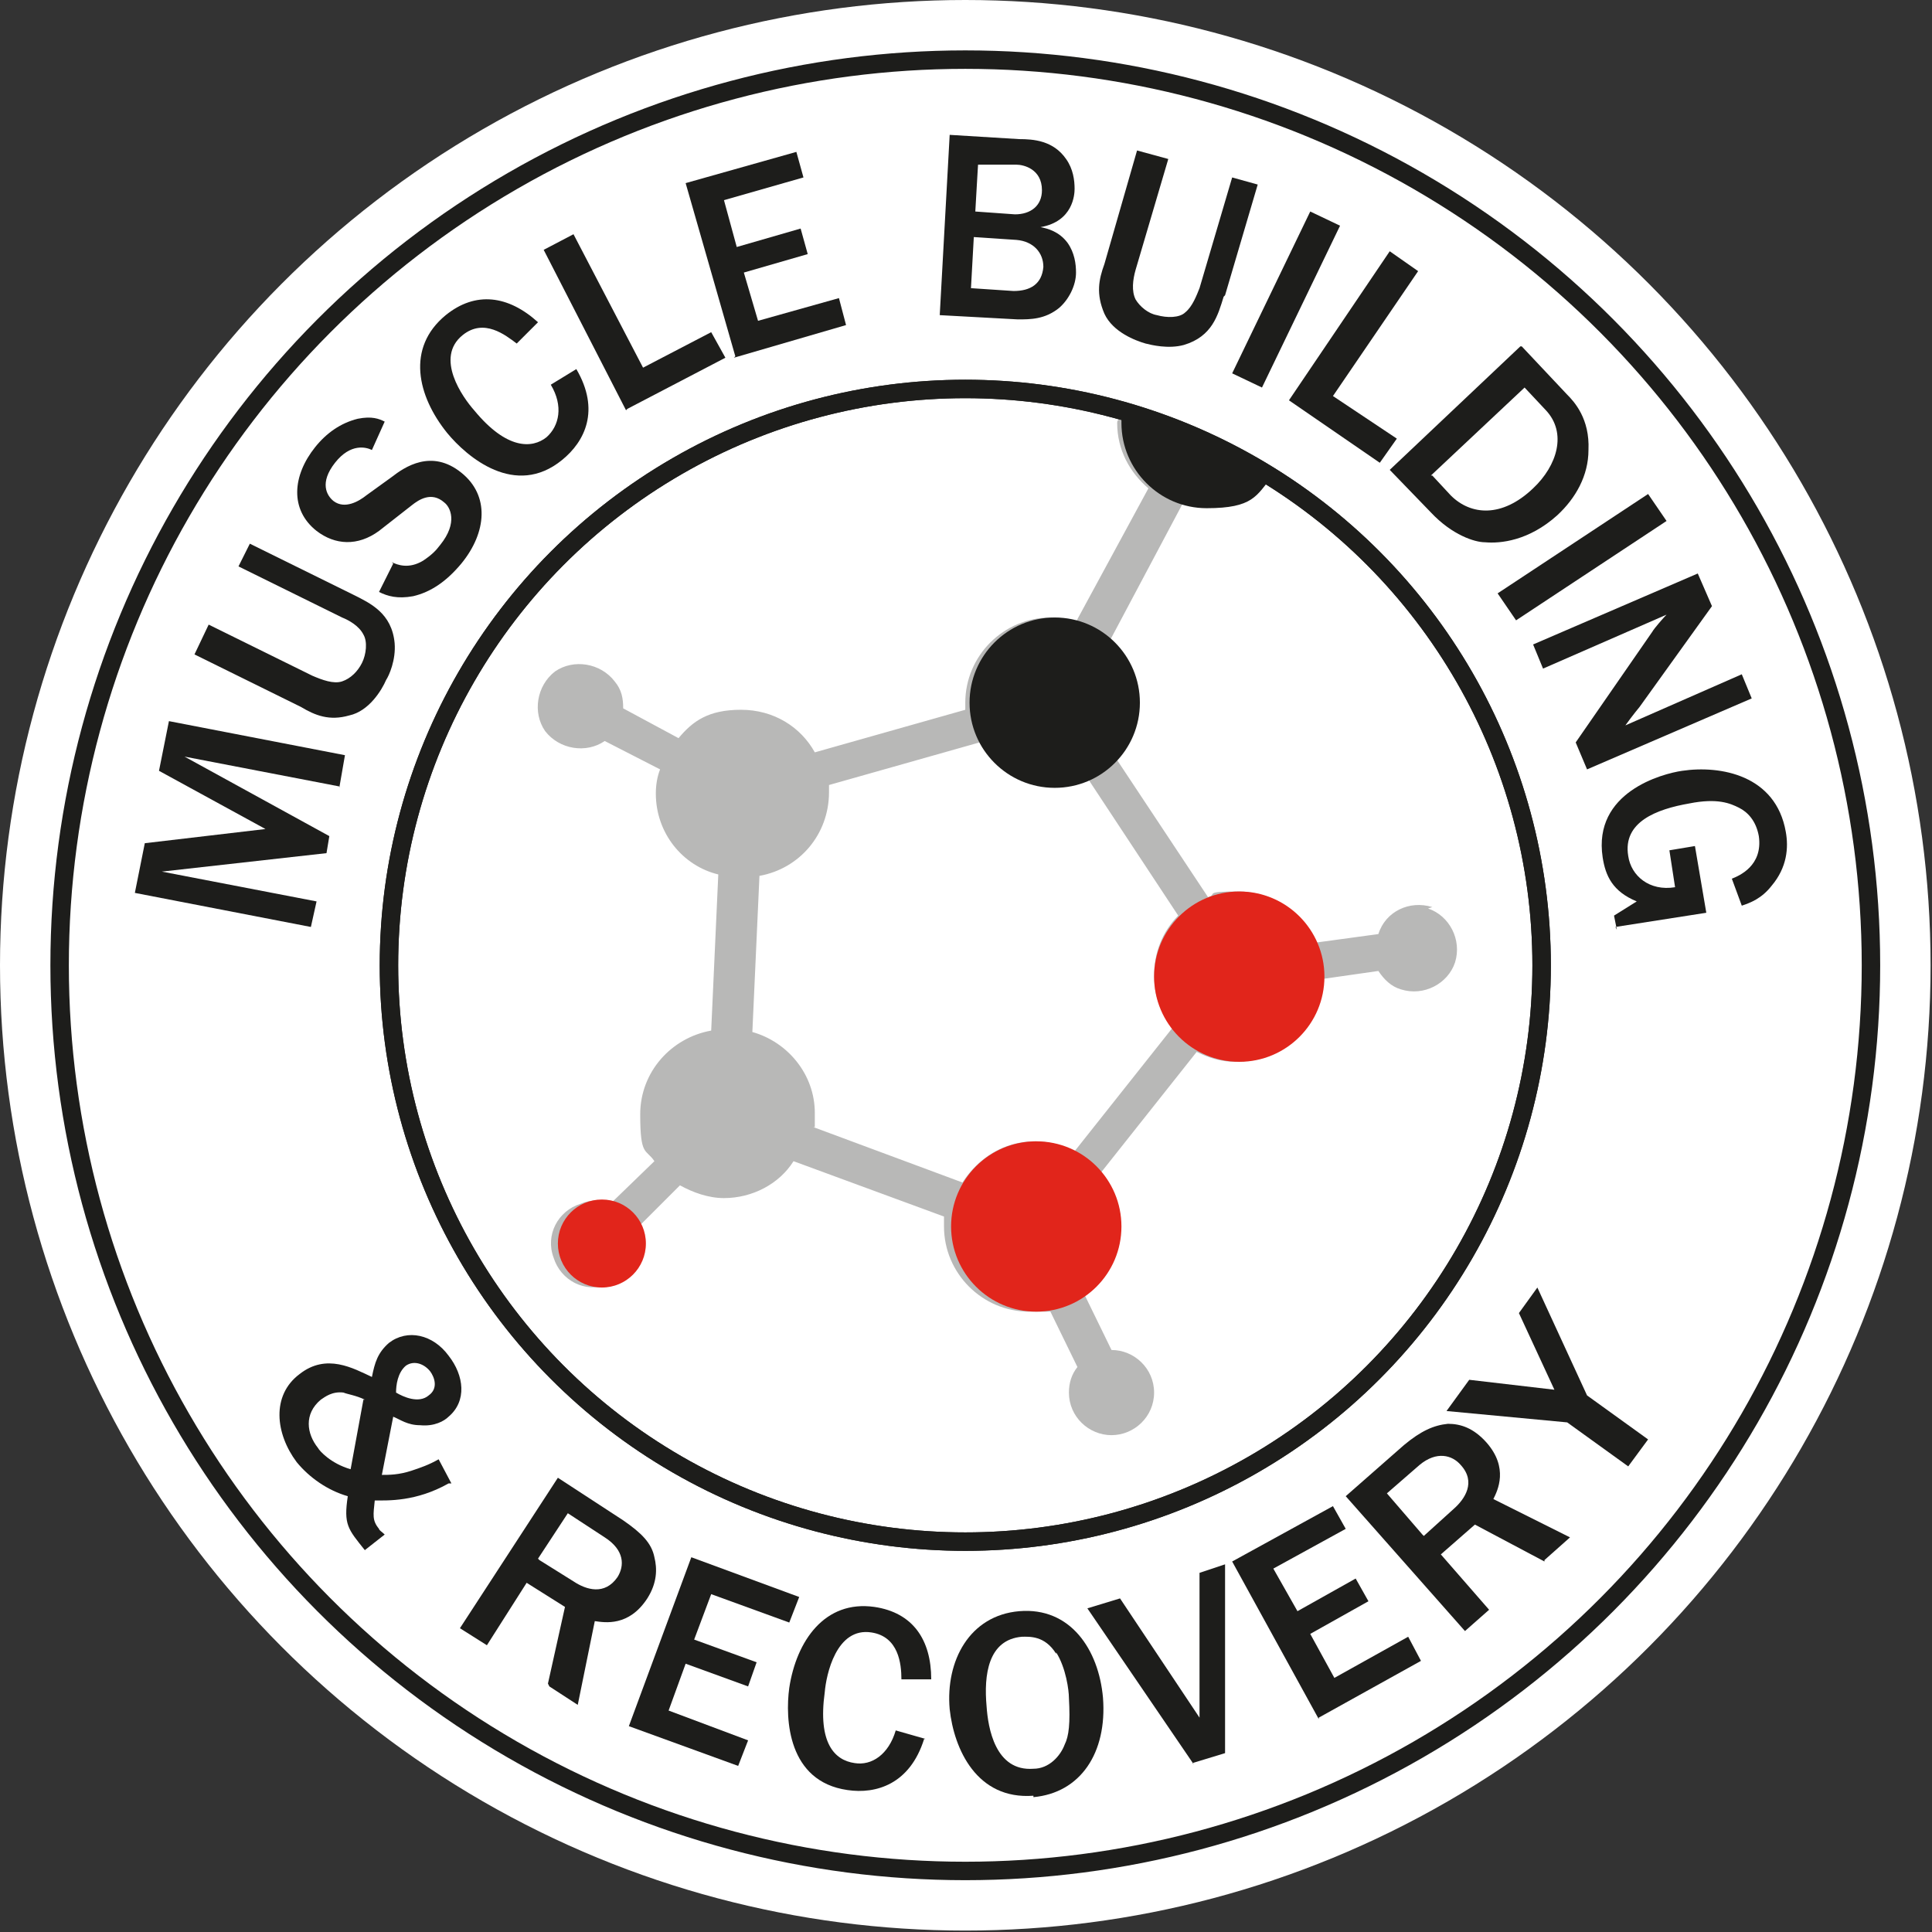 <svg xmlns="http://www.w3.org/2000/svg" id="HP_front" viewBox="0 0 136.1 136.1"><rect x="0" y="0" width="136.1" height="136.1" fill="#333333" stroke="none"/><defs><style>      .st0 {        stroke: #1d1d1b;      }      .st0, .st1 {        fill: none;        stroke-miterlimit: 10;        stroke-width: 1.3px;      }      .st2 {        fill: #b8b8b7;      }      .st3 {        fill: #1d1d1b;      }      .st4 {        fill: #1d1d1b;      }      .st1 {        stroke: #1d1d1b;      }      .st5 {        fill: #fff;      }      .st6 {        fill: #e1251b;      }    </style></defs><g><g><circle class="st5" cx="68" cy="68" r="68"></circle><circle class="st1" cx="68" cy="68" r="63.8"></circle><g><path class="st3" d="M31.6,104.5c-2.3,1.3-4.3,1.2-5.2,1.2-.1,1-.2,1.4.3,2,0,.1.2.2.4.4l-1.4,1.1c-1.2-1.5-1.5-1.8-1.2-3.8-1.4-.4-2.7-1.3-3.6-2.4-1.5-2-1.8-4.7.2-6.2,1.9-1.5,3.8-.4,5.1.2.2-1,.4-1.7,1.2-2.4,1.3-1,3.1-.6,4.2.9,1.1,1.4,1.3,3.2,0,4.3-.3.3-1,.7-2,.6-.9,0-1.4-.4-1.9-.6l-.8,4.1c.5,0,1.2,0,2.1-.3.6-.2,1.2-.4,1.9-.8l.9,1.7ZM25.7,98.6c-.6-.3-1.3-.4-1.5-.5-.8-.1-1.3.3-1.6.5-1.2,1-1,2.4-.2,3.4.1.2.9,1.1,2.3,1.5l.9-4.9ZM30.2,98.3c.7-.5.4-1.3.1-1.7-.4-.5-1.1-.8-1.7-.4-.6.5-.7,1.4-.7,1.9.5.3,1.6.8,2.3.2Z"></path><path class="st3" d="M38.6,118.6l1.2-5.4-2.7-1.7-2.8,4.4-1.9-1.2,6.9-10.6,4.6,3c1.3.9,2,1.6,2.2,2.6.2.8.2,1.8-.5,2.9-1.3,2-3,1.7-3.7,1.6l-1.2,5.9-2-1.3ZM38,109.9l2.4,1.5c.9.6,2.2,1,3.1-.3.5-.8.5-1.9-.9-2.8l-2.6-1.7-2.1,3.2Z"></path><path class="st3" d="M44.3,121.6l4.4-11.9,7.6,2.8-.7,1.8-5.5-2-1.2,3.2,4.4,1.6-.6,1.7-4.4-1.6-1.2,3.3,5.6,2.1-.7,1.8-7.7-2.8Z"></path><path class="st3" d="M65.1,122.5c-1,3.2-3.4,3.9-5.4,3.6-4.2-.6-4.4-5-4.1-7.2.5-3.3,2.5-6.2,6-5.7,2.7.4,4,2.3,4,5.1h-2.1c0-1.1-.2-3-2.1-3.3-2.5-.4-3.2,3-3.3,4.2-.5,3.6.7,4.8,2.1,5,1.2.2,2.4-.6,2.9-2.3l2.1.6Z"></path><path class="st3" d="M72.8,126.5c-4,.3-5.6-3.3-5.9-6.1-.3-3.4,1.4-6.6,4.9-6.9,3.6-.3,5.6,2.7,5.9,6.1.3,3.9-1.6,6.7-4.9,7ZM74.4,116.5c-.8-1.3-1.9-1.2-2.4-1.2-2.4.2-2.7,2.7-2.5,4.9.1,1.5.6,4.6,3.3,4.4,1.1,0,1.9-.9,2.2-1.7.3-.6.4-1.5.3-3.3,0-.5-.2-2.1-.9-3.2Z"></path><path class="st3" d="M84.1,124.3l-7.5-11,2.3-.7,5.6,8.4v-10.2s1.8-.6,1.8-.6v13.3s-2.3.7-2.3.7Z"></path><path class="st3" d="M92.9,121.1l-6.1-11.1,7.1-3.9.9,1.6-5.1,2.8,1.7,3,4.1-2.3.9,1.6-4.1,2.3,1.7,3.1,5.2-2.9.9,1.7-7.2,4Z"></path><path class="st3" d="M108.8,110l-4.9-2.6-2.4,2.1,3.4,3.9-1.7,1.5-8.4-9.5,4.1-3.6c1.2-1,2.1-1.4,3.1-1.5.9,0,1.8.3,2.7,1.3,1.6,1.8.8,3.4.5,4l5.4,2.7-1.8,1.6ZM100.3,108.2l2.1-1.9c.8-.7,1.6-1.9.5-3.1-.6-.7-1.7-1-2.9,0l-2.3,2,2.5,2.9Z"></path><path class="st3" d="M114.7,103.3l-4.3-3.1-8.5-.8,1.6-2.2,6,.7-2.5-5.4,1.3-1.8,3.5,7.6,4.3,3.1-1.4,1.9Z"></path></g><g><path class="st3" d="M23.9,55.4l-10.9-2.1,10.2,5.6-.2,1.2-11.6,1.3,10.9,2.1-.4,1.8-12.4-2.4.7-3.5,8.5-1-7.5-4.1.7-3.5,12.4,2.4-.4,2.3Z"></path><path class="st3" d="M24.9,41.9c1.2.6,2.7,1.3,2.9,3.4.1,1.2-.4,2.3-.6,2.6-.3.7-1.2,2.2-2.6,2.5-1.4.4-2.4,0-3.4-.6l-7.5-3.7,1-2.1,7.3,3.6c.7.3,1.5.6,2.1.4.6-.2,1.1-.7,1.4-1.3.3-.6.4-1.5.1-2-.3-.6-1-1-1.5-1.2l-7.3-3.6.8-1.6,7.3,3.6Z"></path><path class="st3" d="M27.6,39.6c.4.2,1.2.5,2.2-.1.6-.4.9-.7,1.2-1.1,1.3-1.6.7-2.7.3-3-.9-.8-1.8-.2-2.3.2l-2.3,1.8c-1.5,1.1-3.1,1-4.4,0-1.9-1.5-1.7-3.9-.1-5.9.8-1,1.8-1.7,3-2,1-.2,1.5,0,1.9.2l-.9,2c-.4-.2-1.5-.5-2.6.9-1.1,1.4-.6,2.3-.1,2.7.8.6,1.8,0,2.3-.4l1.8-1.3c.9-.7,2.8-2,4.9-.3,2,1.6,1.8,4.2,0,6.4-1,1.2-2.1,2-3.4,2.3-1.1.2-1.8,0-2.4-.3l1-2Z"></path><path class="st3" d="M40.6,26c1.7,2.9.6,5.1-1,6.4-3.3,2.7-6.7-.2-8.1-1.9-2.1-2.6-2.9-6-.1-8.3,2.1-1.7,4.4-1.4,6.5.5l-1.5,1.5c-.8-.6-2.3-1.8-3.8-.6-2,1.6,0,4.4.8,5.3,2.3,2.8,4.1,2.7,5.1,1.9.9-.8,1.2-2.2.3-3.7l1.8-1.1Z"></path><path class="st3" d="M44.1,28.9l-5.8-11.3,2.1-1.1,4.9,9.4,4.8-2.5,1,1.8-6.9,3.6Z"></path><path class="st3" d="M51.8,25.1l-3.5-12.2,7.8-2.2.5,1.8-5.6,1.6.9,3.3,4.5-1.3.5,1.8-4.5,1.3,1,3.4,5.7-1.6.5,1.9-7.9,2.3Z"></path><path class="st3" d="M66.9,9.5l4.9.3c1,0,2.4.1,3.3,1.4.5.7.6,1.5.6,2.1,0,.4-.1,2.3-2.4,2.7.5.1,1.3.3,1.9,1.1.5.7.6,1.5.6,2.1,0,.9-.5,1.9-1.2,2.5-1,.8-2,.8-2.9.8l-5.5-.3.7-12.7ZM68.4,20.3l3,.2c1.2,0,2-.5,2.1-1.7,0-1-.7-1.8-1.9-1.9l-3-.2-.2,3.6ZM68.7,14.9l2.8.2c1.1,0,1.9-.6,1.9-1.7,0-1.5-1.3-1.8-1.8-1.8h-2.7c0-.1-.2,3.4-.2,3.4Z"></path><path class="st3" d="M86.2,20.9c-.4,1.3-.8,2.8-2.8,3.4-1.1.3-2.3,0-2.7-.1-.7-.2-2.3-.8-2.9-2.1-.6-1.4-.4-2.4,0-3.5l2.3-8,2.2.6-2.3,7.8c-.2.7-.3,1.5,0,2.1.3.5.9,1,1.5,1.1.7.2,1.6.2,2-.2.5-.4.8-1.2,1-1.7l2.3-7.8,1.8.5-2.3,7.8Z"></path><path class="st3" d="M86.8,26.3l5.5-11.4,2.1,1-5.5,11.4-2.1-1Z"></path><path class="st3" d="M90.8,28.2l7.1-10.5,2,1.4-6,8.8,4.5,3-1.2,1.7-6.4-4.4Z"></path><path class="st3" d="M107.2,24.4l3.2,3.4c.5.5,1.6,1.7,1.5,3.9,0,1.8-.9,3.4-2.2,4.6-2,1.8-4,2-5.1,1.9-.7,0-2.3-.5-3.8-2.1l-2.9-3,9.2-8.7ZM100.9,33.5l1.3,1.4c1.4,1.4,3.6,1.6,5.8-.5,1.7-1.6,2.4-3.9.9-5.5l-1.5-1.6-6.6,6.2Z"></path><path class="st3" d="M105.5,41.8l10.6-7,1.3,1.9-10.6,7-1.3-1.9Z"></path><path class="st3" d="M111.8,54.2l-.8-1.9,5.4-7.8c.1-.2.8-1,1-1.2l-8.7,3.8-.7-1.7,11.6-5,1,2.3-5.1,7.1c0,0-.5.6-1,1.3l8.2-3.6.7,1.7-11.6,5Z"></path><path class="st3" d="M113.9,65.5l-.2-1,1.6-1c-1.7-.7-2.2-1.8-2.4-3.1-.7-4.6,4.2-5.9,5.6-6.1,2.7-.4,6.6.3,7.3,4.3.2,1.1.1,2.5-1,3.8-.7.9-1.5,1.2-2.1,1.4l-.7-1.9c.5-.2,2.2-.9,1.9-3-.2-1.1-.8-1.7-1.4-2-.6-.3-1.5-.7-3.5-.3-2.3.4-4.7,1.3-4.3,3.7.2,1.4,1.5,2.5,3.3,2.2l-.4-2.6,1.8-.3.8,4.7-6.4,1Z"></path></g></g><circle class="st0" cx="68" cy="68" r="40.6"></circle></g><path class="st2" d="M100.9,63.9c-1.6-.5-3.3.3-3.8,1.9l-4.4.6c-.9-2.1-3-3.6-5.5-3.6s-1.4.2-2.1.4l-6.5-9.8c.9-1.1,1.5-2.4,1.5-3.9s-.7-3.3-1.9-4.4l5.1-9.6c.5.1.9.2,1.4.2,1.5,0,2.9-.6,4-1.5.5-.5-1.7-3.4-5-3.4s-5-1.9-5-1c0,1.9.9,3.5,2.2,4.6l-5.1,9.4c-.6-.2-1.2-.3-1.8-.3-3.3,0-6,2.7-6,6s0,.3,0,.5l-10.6,3c-1-1.8-2.9-3-5.2-3s-3.4.8-4.4,2l-3.9-2.1c0-.7-.1-1.3-.6-1.9-1-1.3-2.9-1.6-4.2-.7-1.3,1-1.6,2.9-.7,4.2,1,1.3,2.9,1.6,4.2.7,0,0,0,0,0,0l3.9,2c-.2.5-.3,1.1-.3,1.7,0,2.8,1.9,5.1,4.4,5.7l-.5,11c-2.8.5-5,2.9-5,5.9s.4,2.4,1,3.3l-3.1,3c-.6-.3-1.4-.3-2.1,0-1.6.5-2.5,2.2-1.9,3.8.5,1.6,2.2,2.5,3.8,1.9,1.6-.5,2.4-2.2,1.9-3.8l3.2-3.2c.9.5,2,.9,3.1.9,2,0,3.9-1,4.9-2.6l10.6,3.9c0,.2,0,.4,0,.7,0,3.3,2.7,6,6,6s1,0,1.4-.2l2,4.1c-.4.5-.6,1.1-.6,1.8,0,1.7,1.4,3,3,3s3-1.3,3-3-1.4-3-3-3,0,0,0,0l-2-4.1c1.4-1.1,2.3-2.7,2.3-4.6s-.5-2.6-1.2-3.6l6.9-8.7c.8.4,1.7.7,2.7.7,3.2,0,5.9-2.6,5.9-5.8l4.2-.6c.4.6.9,1.1,1.6,1.3,1.6.5,3.3-.4,3.8-1.9.5-1.6-.4-3.3-1.9-3.8ZM57.4,79.4c0-.3,0-.6,0-1,0-2.7-1.9-5-4.4-5.7l.5-11c2.8-.5,4.9-2.9,4.9-5.9s0-.3,0-.5l10.6-3c1,1.8,2.9,3,5.2,3s1.7-.2,2.4-.5l6.4,9.7c-1.1,1.1-1.7,2.6-1.7,4.2s.5,2.6,1.3,3.7l-6.9,8.7c-.8-.4-1.8-.7-2.8-.7-2.2,0-4,1.2-5.1,2.9l-10.5-3.9Z"></path><circle class="st6" cx="87.3" cy="68.8" r="6"></circle><circle class="st4" cx="74.3" cy="49.5" r="6"></circle><path class="st4" d="M79,28.9c0,.3,0,.6,0,.9,0,3.3,2.7,6,6,6s3.5-.9,4.6-2.2c0,0-5.2-3.3-10.4-4.6h-.1Z"></path><circle class="st6" cx="73" cy="86.4" r="6"></circle><circle class="st6" cx="42.4" cy="87.6" r="3.1"></circle><circle class="st1" cx="68" cy="68" r="40.6"></circle></svg>